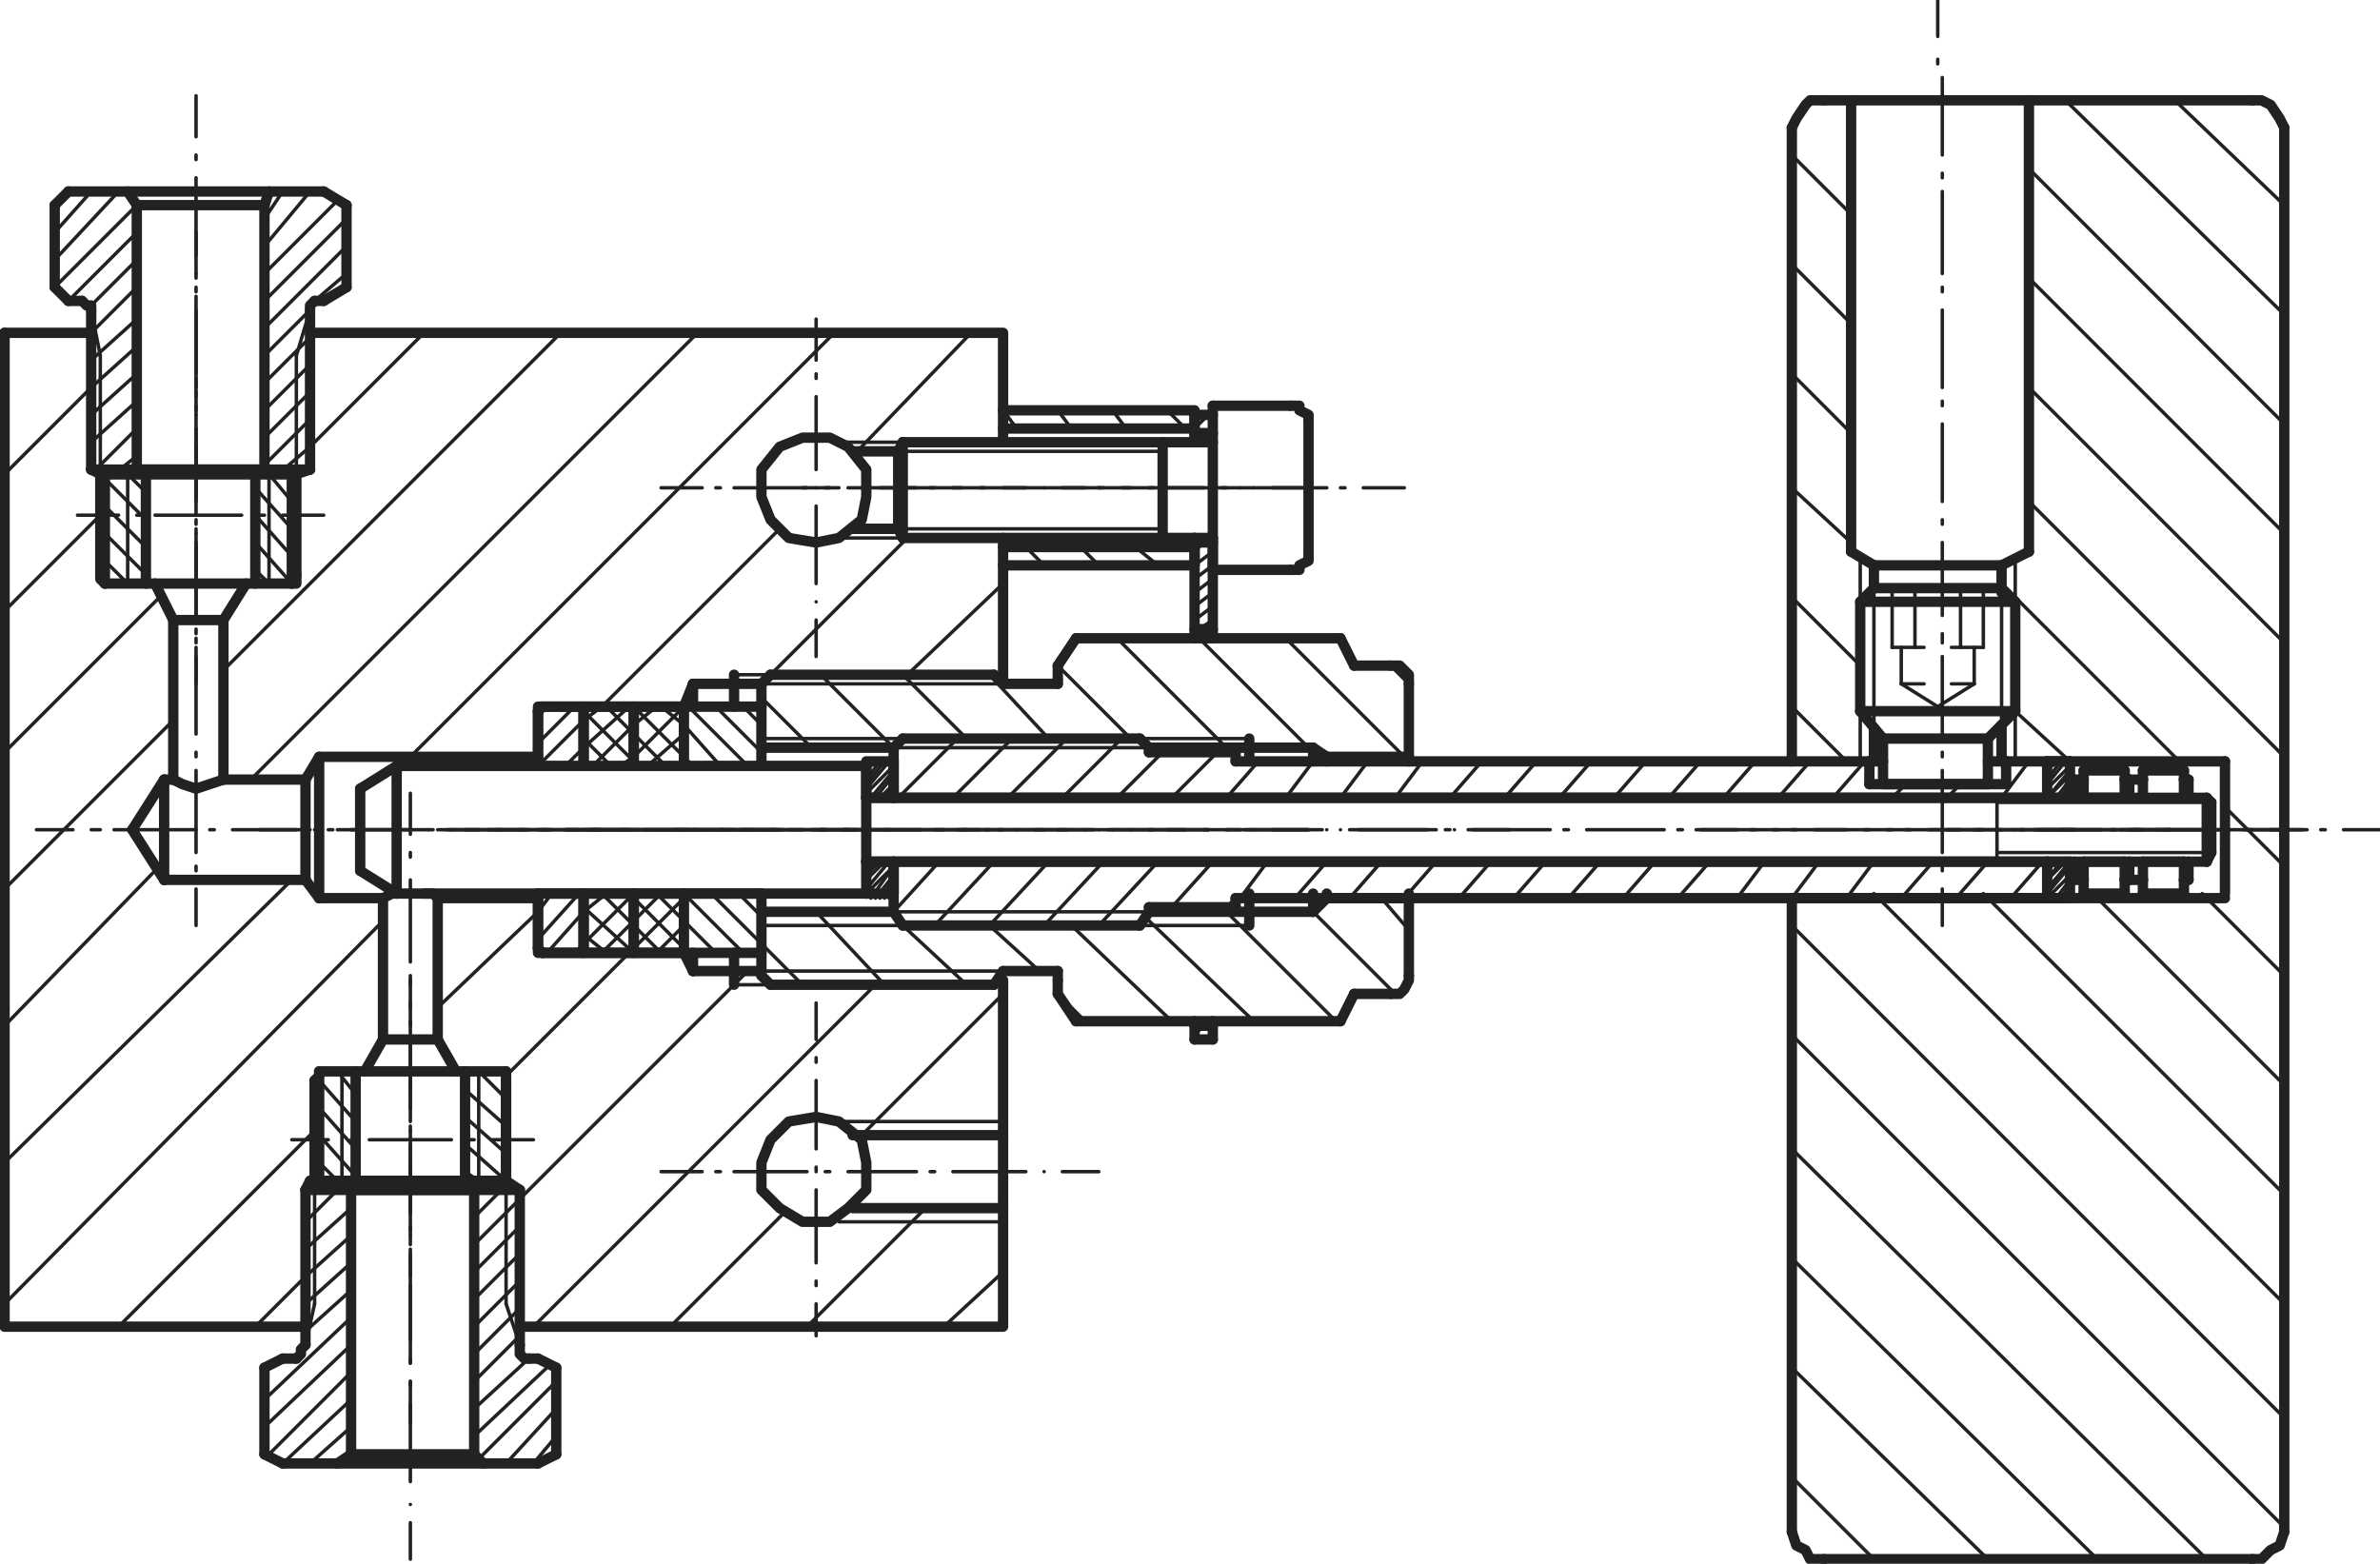 <?xml version="1.0" encoding="utf-8"?>
<!-- Generator: Adobe Illustrator 28.0.0, SVG Export Plug-In . SVG Version: 6.00 Build 0)  -->
<svg version="1.1" id="Слой_1" xmlns="http://www.w3.org/2000/svg" xmlns:xlink="http://www.w3.org/1999/xlink" x="0px" y="0px"
	 viewBox="0 0 52.2 34.3" style="enable-background:new 0 0 52.2 34.3;" xml:space="preserve">
<style type="text/css">
	.st0{fill:none;stroke:#222221;stroke-width:0.227;stroke-linecap:round;stroke-linejoin:round;stroke-miterlimit:10;}
	.st1{fill:none;stroke:#222221;stroke-width:7.600000e-02;stroke-linecap:round;stroke-linejoin:round;stroke-miterlimit:10;}
</style>
<g>
	<polyline class="st0" points="26.2,12.4 22,12.4 22,11.8 	"/>
	<polyline class="st0" points="22,9.7 22,9 26.2,9 26.2,9.7 	"/>
	<line class="st0" x1="26.2" y1="11.8" x2="26.2" y2="12.4"/>
	<line class="st0" x1="26.2" y1="12" x2="22" y2="12"/>
	<line class="st0" x1="22" y1="9.4" x2="26.2" y2="9.4"/>
	<line class="st1" x1="26" y1="9.4" x2="25.6" y2="9"/>
	<line class="st1" x1="24.7" y1="9.4" x2="24.4" y2="9"/>
	<line class="st1" x1="26.2" y1="12.1" x2="26.1" y2="12"/>
	<line class="st1" x1="23.5" y1="9.4" x2="23.2" y2="9"/>
	<line class="st1" x1="25.4" y1="12.4" x2="24.9" y2="12"/>
	<line class="st1" x1="22.3" y1="9.4" x2="22" y2="9"/>
	<line class="st1" x1="24.1" y1="12.4" x2="23.7" y2="12"/>
	<line class="st1" x1="22.9" y1="12.4" x2="22.5" y2="12"/>
	<line class="st0" x1="26.6" y1="8.9" x2="26.6" y2="12.5"/>
	<line class="st0" x1="28.3" y1="8.9" x2="26.6" y2="8.9"/>
	<polyline class="st0" points="28.7,9.2 28.7,9.2 28.7,9.1 28.5,9 28.5,8.9 28.3,8.9 	"/>
	<line class="st0" x1="28.7" y1="12.2" x2="28.7" y2="9.2"/>
	<line class="st0" x1="28.3" y1="12.5" x2="26.6" y2="12.5"/>
	<polyline class="st0" points="28.3,12.5 28.3,12.5 28.5,12.5 28.5,12.4 28.7,12.3 28.7,12.2 	"/>
	<line class="st0" x1="19.8" y1="11.8" x2="19.7" y2="11.6"/>
	<line class="st0" x1="19.7" y1="9.9" x2="19.7" y2="11.6"/>
	<line class="st0" x1="19.8" y1="9.7" x2="19.7" y2="9.9"/>
	<line class="st0" x1="26.6" y1="9.7" x2="19.8" y2="9.7"/>
	<line class="st0" x1="25.5" y1="9.7" x2="25.5" y2="11.8"/>
	<line class="st0" x1="19.8" y1="9.7" x2="19.8" y2="11.8"/>
	<line class="st1" x1="19.7" y1="9.9" x2="25.5" y2="9.9"/>
	<line class="st0" x1="26.6" y1="11.8" x2="19.8" y2="11.8"/>
	<polyline class="st0" points="16.7,20.9 15,20.9 15,19.6 	"/>
	<polyline class="st0" points="15,16.8 15,15.5 16.7,15.5 	"/>
	<line class="st1" x1="18.8" y1="18.2" x2="17.8" y2="18.2"/>
	<line class="st1" x1="17.3" y1="18.2" x2="17.3" y2="18.2"/>
	<polyline class="st1" points="16.8,18.2 15.8,18.2 14.8,18.2 	"/>
	<line class="st1" x1="14.4" y1="18.2" x2="14.2" y2="18.2"/>
	<line class="st1" x1="13.8" y1="18.2" x2="12.8" y2="18.2"/>
	<line class="st0" x1="16.7" y1="19.6" x2="15" y2="19.6"/>
	<line class="st1" x1="15" y1="20.8" x2="15.1" y2="20.9"/>
	<line class="st1" x1="15" y1="20.2" x2="15.7" y2="20.9"/>
	<line class="st1" x1="15" y1="19.6" x2="16.3" y2="20.9"/>
	<line class="st1" x1="15.6" y1="19.6" x2="16.7" y2="20.7"/>
	<line class="st1" x1="16.2" y1="19.6" x2="16.7" y2="20.1"/>
	<line class="st1" x1="15" y1="16.6" x2="15.2" y2="16.8"/>
	<line class="st1" x1="15" y1="15.9" x2="15.8" y2="16.8"/>
	<line class="st1" x1="15.1" y1="15.5" x2="16.4" y2="16.8"/>
	<line class="st1" x1="15.7" y1="15.5" x2="16.7" y2="16.5"/>
	<line class="st1" x1="16.3" y1="15.5" x2="16.7" y2="15.9"/>
	<line class="st0" x1="13.9" y1="15.5" x2="13.9" y2="16.8"/>
	<polyline class="st0" points="13.9,19.6 13.9,20.9 12.8,20.9 12.8,19.6 	"/>
	<polyline class="st0" points="12.8,16.8 12.8,15.5 13.9,15.5 	"/>
	<line class="st1" x1="16.1" y1="18.2" x2="15.2" y2="18.2"/>
	<line class="st1" x1="14.8" y1="18.2" x2="14.6" y2="18.2"/>
	<polyline class="st1" points="14.2,18.2 13.3,18.2 12.5,18.2 	"/>
	<line class="st1" x1="12.1" y1="18.2" x2="12" y2="18.2"/>
	<line class="st1" x1="11.6" y1="18.2" x2="10.7" y2="18.2"/>
	<line class="st0" x1="13.9" y1="19.6" x2="12.8" y2="19.6"/>
	<line class="st1" x1="13.8" y1="20.9" x2="13.9" y2="20.8"/>
	<line class="st1" x1="13.2" y1="20.9" x2="13.9" y2="20.2"/>
	<line class="st1" x1="12.8" y1="20.7" x2="13.9" y2="19.6"/>
	<line class="st1" x1="12.8" y1="20" x2="13.3" y2="19.6"/>
	<line class="st1" x1="13.6" y1="16.8" x2="13.9" y2="16.6"/>
	<line class="st1" x1="13" y1="16.8" x2="13.9" y2="15.9"/>
	<line class="st1" x1="12.8" y1="16.4" x2="13.8" y2="15.5"/>
	<line class="st1" x1="12.8" y1="15.8" x2="13.2" y2="15.5"/>
	<line class="st1" x1="12.8" y1="20.5" x2="13.3" y2="20.9"/>
	<line class="st1" x1="12.8" y1="19.9" x2="13.9" y2="20.9"/>
	<line class="st1" x1="13.2" y1="19.6" x2="13.9" y2="20.3"/>
	<line class="st1" x1="13.8" y1="19.6" x2="13.9" y2="19.7"/>
	<line class="st1" x1="12.8" y1="16.2" x2="13.4" y2="16.8"/>
	<line class="st1" x1="12.8" y1="15.6" x2="13.9" y2="16.7"/>
	<line class="st1" x1="13.3" y1="15.5" x2="13.9" y2="16.1"/>
	<polyline class="st0" points="15,20.9 13.9,20.9 13.9,19.6 	"/>
	<polyline class="st0" points="13.9,16.8 13.9,15.5 15,15.5 	"/>
	<line class="st1" x1="17.1" y1="18.2" x2="16.2" y2="18.2"/>
	<line class="st1" x1="15.8" y1="18.2" x2="15.8" y2="18.2"/>
	<polyline class="st1" points="15.3,18.2 14.4,18.2 13.6,18.2 	"/>
	<line class="st1" x1="13.1" y1="18.2" x2="13" y2="18.2"/>
	<line class="st1" x1="12.7" y1="18.2" x2="11.8" y2="18.2"/>
	<line class="st0" x1="15" y1="19.6" x2="13.9" y2="19.6"/>
	<line class="st1" x1="14.4" y1="20.9" x2="15" y2="20.3"/>
	<line class="st1" x1="13.9" y1="20.8" x2="15" y2="19.7"/>
	<line class="st1" x1="13.9" y1="20.2" x2="14.5" y2="19.6"/>
	<line class="st1" x1="13.9" y1="19.6" x2="13.9" y2="19.6"/>
	<line class="st1" x1="14.8" y1="16.8" x2="15" y2="16.7"/>
	<line class="st1" x1="14.2" y1="16.8" x2="15" y2="16.1"/>
	<line class="st1" x1="13.9" y1="16.6" x2="15" y2="15.5"/>
	<line class="st1" x1="13.9" y1="15.9" x2="14.4" y2="15.5"/>
	<line class="st1" x1="13.9" y1="20.3" x2="14.5" y2="20.9"/>
	<line class="st1" x1="13.9" y1="19.7" x2="15" y2="20.8"/>
	<line class="st1" x1="14.4" y1="19.6" x2="15" y2="20.2"/>
	<line class="st1" x1="13.9" y1="16.7" x2="14" y2="16.8"/>
	<line class="st1" x1="13.9" y1="16.1" x2="14.6" y2="16.8"/>
	<line class="st1" x1="13.9" y1="15.5" x2="15" y2="16.6"/>
	<line class="st1" x1="14.5" y1="15.5" x2="15" y2="15.9"/>
	<line class="st0" x1="29.4" y1="22.4" x2="23.6" y2="22.4"/>
	<line class="st0" x1="23.2" y1="21.8" x2="23.2" y2="21.5"/>
	<line class="st0" x1="23.6" y1="14" x2="29.4" y2="14"/>
	<line class="st0" x1="30.9" y1="15" x2="30.9" y2="16.7"/>
	<line class="st0" x1="30.9" y1="19.6" x2="30.9" y2="21.4"/>
	<line class="st1" x1="14.5" y1="18.2" x2="15.5" y2="18.2"/>
	<line class="st1" x1="15.8" y1="18.2" x2="15.9" y2="18.2"/>
	<polyline class="st1" points="16.3,18.2 17.2,18.2 18.1,18.2 	"/>
	<line class="st1" x1="18.5" y1="18.2" x2="18.6" y2="18.2"/>
	<polyline class="st1" points="18.9,18.2 19.8,18.2 20.7,18.2 	"/>
	<line class="st1" x1="21.1" y1="18.2" x2="21.2" y2="18.2"/>
	<polyline class="st1" points="21.6,18.2 22.5,18.2 23.4,18.2 	"/>
	<line class="st1" x1="23.8" y1="18.2" x2="23.8" y2="18.2"/>
	<polyline class="st1" points="24.3,18.2 25.1,18.2 26,18.2 	"/>
	<line class="st1" x1="26.4" y1="18.2" x2="26.5" y2="18.2"/>
	<polyline class="st1" points="26.9,18.2 27.8,18.2 28.7,18.2 	"/>
	<line class="st1" x1="29.1" y1="18.2" x2="29.1" y2="18.2"/>
	<polyline class="st1" points="29.6,18.2 30.4,18.2 31.3,18.2 	"/>
	<line class="st1" x1="31.7" y1="18.2" x2="31.8" y2="18.2"/>
	<line class="st1" x1="32.2" y1="18.2" x2="33.1" y2="18.2"/>
	<line class="st0" x1="29.7" y1="21.8" x2="30.5" y2="21.8"/>
	<line class="st0" x1="29.7" y1="14.6" x2="30.5" y2="14.6"/>
	<line class="st0" x1="29.7" y1="14.6" x2="29.4" y2="14"/>
	<line class="st0" x1="23.2" y1="14.6" x2="23.6" y2="14"/>
	<line class="st0" x1="29.7" y1="21.8" x2="29.4" y2="22.4"/>
	<line class="st0" x1="23.2" y1="21.8" x2="23.6" y2="22.4"/>
	<polyline class="st0" points="30.9,15 30.9,15 30.9,14.8 30.8,14.7 30.7,14.6 30.5,14.6 	"/>
	<polyline class="st0" points="30.5,21.8 30.5,21.8 30.7,21.8 30.8,21.7 30.9,21.5 30.9,21.4 	"/>
	<line class="st0" x1="16.7" y1="21.4" x2="16.7" y2="19.6"/>
	<line class="st0" x1="16.7" y1="16.8" x2="16.7" y2="15"/>
	<line class="st0" x1="21.8" y1="21.6" x2="16.9" y2="21.6"/>
	<line class="st0" x1="21.8" y1="14.8" x2="16.9" y2="14.8"/>
	<line class="st1" x1="16.7" y1="21.3" x2="22" y2="21.3"/>
	<line class="st1" x1="16.7" y1="15" x2="22" y2="15"/>
	<line class="st0" x1="21.8" y1="14.8" x2="22" y2="15"/>
	<line class="st0" x1="21.8" y1="21.6" x2="22" y2="21.3"/>
	<line class="st0" x1="22" y1="15" x2="23.2" y2="15"/>
	<line class="st0" x1="22" y1="21.3" x2="23.2" y2="21.3"/>
	<line class="st0" x1="16.9" y1="14.8" x2="16.7" y2="15"/>
	<line class="st0" x1="16.9" y1="21.6" x2="16.7" y2="21.4"/>
	<line class="st0" x1="23.2" y1="14.9" x2="23.2" y2="14.6"/>
	<line class="st0" x1="28.8" y1="16.4" x2="25.2" y2="16.4"/>
	<line class="st0" x1="19.6" y1="16.4" x2="16.7" y2="16.4"/>
	<line class="st1" x1="27.4" y1="16.2" x2="25" y2="16.2"/>
	<line class="st1" x1="19.8" y1="16.2" x2="16.7" y2="16.2"/>
	<line class="st0" x1="28.8" y1="20" x2="25.2" y2="20"/>
	<line class="st0" x1="19.6" y1="20" x2="16.7" y2="20"/>
	<line class="st1" x1="27.4" y1="20.3" x2="16.7" y2="20.3"/>
	<line class="st0" x1="27.4" y1="16.2" x2="27.4" y2="16.7"/>
	<line class="st0" x1="27.4" y1="19.6" x2="27.4" y2="20.3"/>
	<line class="st0" x1="28.8" y1="16.4" x2="28.8" y2="16.7"/>
	<line class="st0" x1="28.8" y1="19.6" x2="28.8" y2="20"/>
	<line class="st0" x1="29.1" y1="16.6" x2="29.1" y2="16.7"/>
	<line class="st0" x1="29.1" y1="19.6" x2="29.1" y2="19.7"/>
	<line class="st0" x1="29.1" y1="16.6" x2="30.9" y2="16.6"/>
	<line class="st0" x1="29.1" y1="19.7" x2="30.9" y2="19.7"/>
	<line class="st0" x1="28.8" y1="16.4" x2="29.1" y2="16.6"/>
	<line class="st0" x1="28.8" y1="20" x2="29.1" y2="19.7"/>
	<line class="st1" x1="16.7" y1="20.7" x2="17.6" y2="21.6"/>
	<line class="st1" x1="17.9" y1="20" x2="19.4" y2="21.6"/>
	<line class="st1" x1="19.8" y1="20.3" x2="21.2" y2="21.6"/>
	<line class="st1" x1="16.7" y1="15.3" x2="17.8" y2="16.4"/>
	<line class="st1" x1="21.7" y1="20.3" x2="22.8" y2="21.3"/>
	<line class="st1" x1="23.2" y1="21.8" x2="23.8" y2="22.4"/>
	<line class="st1" x1="18" y1="14.8" x2="19.6" y2="16.4"/>
	<line class="st1" x1="23.5" y1="20.3" x2="25.7" y2="22.4"/>
	<line class="st1" x1="19.8" y1="14.8" x2="21.2" y2="16.2"/>
	<line class="st1" x1="25.1" y1="20.1" x2="27.5" y2="22.4"/>
	<line class="st1" x1="21.7" y1="14.8" x2="23" y2="16.2"/>
	<line class="st1" x1="26.9" y1="20" x2="29.3" y2="22.4"/>
	<line class="st1" x1="23.2" y1="14.6" x2="24.8" y2="16.2"/>
	<line class="st1" x1="28.8" y1="20" x2="30.6" y2="21.8"/>
	<line class="st1" x1="24.5" y1="14" x2="26.9" y2="16.4"/>
	<line class="st1" x1="30.3" y1="19.7" x2="30.9" y2="20.4"/>
	<line class="st1" x1="26.3" y1="14" x2="28.7" y2="16.4"/>
	<line class="st1" x1="28.2" y1="14" x2="30.8" y2="16.6"/>
	<line class="st1" x1="30.5" y1="14.6" x2="30.9" y2="15"/>
	<polyline class="st0" points="23.2,15 23.2,15 23.2,15 23.2,15 23.2,14.9 	"/>
	<polyline class="st0" points="23.2,21.5 23.2,21.5 23.2,21.4 23.2,21.3 	"/>
	<line class="st1" x1="19.7" y1="11.6" x2="25.5" y2="11.6"/>
	<line class="st1" x1="30.8" y1="10.7" x2="29.9" y2="10.7"/>
	<line class="st1" x1="29.5" y1="10.7" x2="29.4" y2="10.7"/>
	<polyline class="st1" points="29.1,10.7 28.2,10.7 27.2,10.7 	"/>
	<line class="st1" x1="26.9" y1="10.7" x2="26.8" y2="10.7"/>
	<polyline class="st1" points="26.4,10.7 25.5,10.7 24.6,10.7 	"/>
	<line class="st1" x1="24.2" y1="10.7" x2="24.1" y2="10.7"/>
	<polyline class="st1" points="23.8,10.7 22.9,10.7 22,10.7 	"/>
	<line class="st1" x1="21.6" y1="10.7" x2="21.5" y2="10.7"/>
	<polyline class="st1" points="21.1,10.7 20.2,10.7 19.3,10.7 	"/>
	<line class="st1" x1="18.9" y1="10.7" x2="18.9" y2="10.7"/>
	<line class="st1" x1="18.4" y1="10.7" x2="17.6" y2="10.7"/>
	<line class="st0" x1="26.2" y1="9.1" x2="26.6" y2="9.1"/>
	<line class="st0" x1="26.2" y1="22.8" x2="26.6" y2="22.8"/>
	<line class="st0" x1="26.2" y1="9.1" x2="26.2" y2="9.7"/>
	<line class="st0" x1="26.2" y1="11.8" x2="26.2" y2="14"/>
	<line class="st0" x1="26.2" y1="22.4" x2="26.2" y2="22.8"/>
	<line class="st0" x1="26.2" y1="9.5" x2="26.6" y2="9.5"/>
	<line class="st0" x1="26.2" y1="11.9" x2="26.6" y2="11.9"/>
	<line class="st1" x1="28.7" y1="10.7" x2="27.9" y2="10.7"/>
	<line class="st1" x1="27.5" y1="10.7" x2="27.5" y2="10.7"/>
	<polyline class="st1" points="27.2,10.7 26.3,10.7 25.6,10.7 	"/>
	<line class="st1" x1="25.3" y1="10.7" x2="25.2" y2="10.7"/>
	<line class="st1" x1="24.8" y1="10.7" x2="24.1" y2="10.7"/>
	<line class="st0" x1="26.2" y1="13.8" x2="26.6" y2="13.8"/>
	<line class="st0" x1="26.2" y1="22.5" x2="26.6" y2="22.5"/>
	<line class="st1" x1="28.7" y1="18.2" x2="27.9" y2="18.2"/>
	<line class="st1" x1="27.5" y1="18.2" x2="27.5" y2="18.2"/>
	<polyline class="st1" points="27.2,18.2 26.3,18.2 25.6,18.2 	"/>
	<line class="st1" x1="25.3" y1="18.2" x2="25.2" y2="18.2"/>
	<line class="st1" x1="24.8" y1="18.2" x2="24.1" y2="18.2"/>
	<line class="st1" x1="26.4" y1="22.8" x2="26.6" y2="22.7"/>
	<line class="st1" x1="26.2" y1="22.7" x2="26.4" y2="22.5"/>
	<line class="st1" x1="26.3" y1="13.8" x2="26.6" y2="13.6"/>
	<line class="st1" x1="26.2" y1="13.6" x2="26.6" y2="13.3"/>
	<line class="st1" x1="26.2" y1="13.3" x2="26.6" y2="13"/>
	<line class="st1" x1="26.2" y1="13" x2="26.6" y2="12.7"/>
	<line class="st1" x1="26.2" y1="12.7" x2="26.6" y2="12.4"/>
	<line class="st1" x1="26.2" y1="12.4" x2="26.6" y2="12.1"/>
	<line class="st1" x1="26.2" y1="12.1" x2="26.4" y2="11.9"/>
	<line class="st1" x1="26.4" y1="9.5" x2="26.6" y2="9.4"/>
	<line class="st1" x1="26.2" y1="9.4" x2="26.5" y2="9.1"/>
	<line class="st0" x1="26.6" y1="11.8" x2="26.6" y2="14"/>
	<line class="st0" x1="26.6" y1="22.4" x2="26.6" y2="22.8"/>
	<line class="st0" x1="45.4" y1="16.7" x2="45.4" y2="17.5"/>
	<polyline class="st0" points="45.4,18.9 45.4,19.7 44.8,19.7 	"/>
	<line class="st0" x1="44.9" y1="16.7" x2="45.4" y2="16.7"/>
	<line class="st1" x1="47.6" y1="18.2" x2="46.7" y2="18.2"/>
	<line class="st1" x1="46.4" y1="18.2" x2="46.3" y2="18.2"/>
	<polyline class="st1" points="45.9,18.2 45.1,18.2 44.2,18.2 	"/>
	<line class="st1" x1="43.9" y1="18.2" x2="43.8" y2="18.2"/>
	<line class="st1" x1="43.4" y1="18.2" x2="42.7" y2="18.2"/>
	<line class="st0" x1="45.4" y1="18.9" x2="44.9" y2="18.9"/>
	<line class="st0" x1="45.4" y1="17.5" x2="44.9" y2="17.5"/>
	<line class="st1" x1="45.3" y1="19.7" x2="45.4" y2="19.5"/>
	<line class="st1" x1="45.2" y1="19.7" x2="45.4" y2="19.4"/>
	<line class="st1" x1="45.1" y1="19.7" x2="45.4" y2="19.3"/>
	<line class="st1" x1="44.9" y1="19.7" x2="45.4" y2="19.2"/>
	<line class="st1" x1="44.9" y1="19.6" x2="45.4" y2="19"/>
	<line class="st1" x1="44.9" y1="19.5" x2="45.4" y2="18.9"/>
	<line class="st1" x1="44.9" y1="19.3" x2="45.3" y2="18.9"/>
	<line class="st1" x1="44.9" y1="19.3" x2="45.2" y2="18.9"/>
	<line class="st1" x1="44.9" y1="19.1" x2="45.1" y2="18.9"/>
	<line class="st1" x1="44.9" y1="19" x2="44.9" y2="18.9"/>
	<line class="st1" x1="45.3" y1="17.5" x2="45.4" y2="17.4"/>
	<line class="st1" x1="45.2" y1="17.5" x2="45.4" y2="17.2"/>
	<line class="st1" x1="45.1" y1="17.5" x2="45.4" y2="17.1"/>
	<line class="st1" x1="44.9" y1="17.5" x2="45.4" y2="17"/>
	<line class="st1" x1="44.9" y1="17.5" x2="45.4" y2="16.9"/>
	<line class="st1" x1="44.9" y1="17.3" x2="45.4" y2="16.8"/>
	<line class="st1" x1="44.9" y1="17.2" x2="45.3" y2="16.7"/>
	<line class="st1" x1="44.9" y1="17.1" x2="45.2" y2="16.7"/>
	<line class="st1" x1="44.9" y1="16.9" x2="45.1" y2="16.7"/>
	<line class="st1" x1="44.9" y1="16.9" x2="44.9" y2="16.7"/>
	<line class="st0" x1="46.7" y1="17.1" x2="46.7" y2="17.5"/>
	<line class="st0" x1="46.7" y1="18.9" x2="46.7" y2="19.3"/>
	<line class="st0" x1="48" y1="17.1" x2="48" y2="17.5"/>
	<line class="st0" x1="48" y1="18.9" x2="48" y2="19.3"/>
	<line class="st0" x1="47.9" y1="16.9" x2="47.9" y2="17.1"/>
	<line class="st0" x1="47" y1="16.9" x2="47" y2="17.1"/>
	<line class="st1" x1="50.2" y1="18.2" x2="49.2" y2="18.2"/>
	<line class="st1" x1="48.9" y1="18.2" x2="48.8" y2="18.2"/>
	<polyline class="st1" points="48.3,18.2 47.4,18.2 46.5,18.2 	"/>
	<line class="st1" x1="46.1" y1="18.2" x2="46" y2="18.2"/>
	<line class="st1" x1="45.5" y1="18.2" x2="44.6" y2="18.2"/>
	<line class="st0" x1="47.9" y1="19.6" x2="47" y2="19.6"/>
	<line class="st0" x1="47.9" y1="16.9" x2="47" y2="16.9"/>
	<line class="st0" x1="47.9" y1="17.1" x2="47.9" y2="17.5"/>
	<line class="st0" x1="47.9" y1="18.9" x2="47.9" y2="19.3"/>
	<line class="st0" x1="48" y1="19.3" x2="47.9" y2="19.3"/>
	<line class="st0" x1="48" y1="17.1" x2="47.9" y2="17.1"/>
	<line class="st0" x1="47" y1="19.3" x2="47" y2="19.6"/>
	<line class="st0" x1="47" y1="19.3" x2="46.7" y2="19.3"/>
	<line class="st0" x1="47" y1="17.1" x2="46.7" y2="17.1"/>
	<line class="st0" x1="47.9" y1="19.3" x2="47.9" y2="19.6"/>
	<line class="st0" x1="47" y1="17.1" x2="47" y2="17.5"/>
	<line class="st0" x1="47" y1="18.9" x2="47" y2="19.3"/>
	<line class="st0" x1="47.9" y1="18.9" x2="47" y2="18.9"/>
	<line class="st0" x1="45.5" y1="17.1" x2="45.5" y2="17.5"/>
	<line class="st0" x1="45.5" y1="18.9" x2="45.5" y2="19.3"/>
	<line class="st0" x1="46.7" y1="17.1" x2="46.7" y2="17.5"/>
	<line class="st0" x1="46.7" y1="18.9" x2="46.7" y2="19.3"/>
	<line class="st0" x1="46.6" y1="16.9" x2="46.6" y2="17.1"/>
	<line class="st0" x1="45.7" y1="16.9" x2="45.7" y2="17.1"/>
	<line class="st1" x1="48.9" y1="18.2" x2="48" y2="18.2"/>
	<line class="st1" x1="47.6" y1="18.2" x2="47.5" y2="18.2"/>
	<polyline class="st1" points="47,18.2 46.1,18.2 45.2,18.2 	"/>
	<line class="st1" x1="44.8" y1="18.2" x2="44.7" y2="18.2"/>
	<line class="st1" x1="44.2" y1="18.2" x2="43.3" y2="18.2"/>
	<line class="st0" x1="46.6" y1="19.6" x2="45.7" y2="19.6"/>
	<line class="st0" x1="46.6" y1="16.9" x2="45.7" y2="16.9"/>
	<line class="st0" x1="46.6" y1="17.1" x2="46.6" y2="17.5"/>
	<line class="st0" x1="46.6" y1="18.9" x2="46.6" y2="19.3"/>
	<line class="st0" x1="46.7" y1="19.3" x2="46.6" y2="19.3"/>
	<line class="st0" x1="46.7" y1="17.1" x2="46.6" y2="17.1"/>
	<line class="st0" x1="45.7" y1="19.3" x2="45.7" y2="19.6"/>
	<line class="st0" x1="45.7" y1="19.3" x2="45.5" y2="19.3"/>
	<line class="st0" x1="45.7" y1="17.1" x2="45.5" y2="17.1"/>
	<line class="st0" x1="46.6" y1="19.3" x2="46.6" y2="19.6"/>
	<line class="st0" x1="45.7" y1="17.1" x2="45.7" y2="17.5"/>
	<line class="st0" x1="45.7" y1="18.9" x2="45.7" y2="19.3"/>
	<line class="st0" x1="46.6" y1="18.9" x2="45.7" y2="18.9"/>
	<line class="st0" x1="46.6" y1="17.5" x2="45.7" y2="17.5"/>
	<line class="st0" x1="19.6" y1="16.4" x2="19.6" y2="17.5"/>
	<line class="st0" x1="19.6" y1="18.9" x2="19.6" y2="20"/>
	<line class="st0" x1="25" y1="20.3" x2="19.8" y2="20.3"/>
	<line class="st0" x1="25" y1="16.2" x2="19.8" y2="16.2"/>
	<line class="st0" x1="44.9" y1="19.7" x2="27.1" y2="19.7"/>
	<line class="st0" x1="44.9" y1="16.7" x2="44" y2="16.7"/>
	<line class="st0" x1="27.1" y1="19.9" x2="27.1" y2="19.7"/>
	<line class="st0" x1="25.2" y1="20" x2="25.2" y2="19.9"/>
	<line class="st0" x1="44.9" y1="16.7" x2="44.9" y2="17.5"/>
	<line class="st0" x1="44.9" y1="18.9" x2="44.9" y2="19.7"/>
	<line class="st0" x1="27.1" y1="19.9" x2="25.2" y2="19.9"/>
	<line class="st1" x1="19.6" y1="16.4" x2="25.2" y2="16.4"/>
	<line class="st0" x1="25.2" y1="16.5" x2="25.2" y2="16.4"/>
	<line class="st1" x1="19.6" y1="20" x2="25.2" y2="20"/>
	<line class="st0" x1="27.1" y1="16.5" x2="25.2" y2="16.5"/>
	<line class="st0" x1="19.6" y1="16.4" x2="19.8" y2="16.2"/>
	<line class="st0" x1="25.2" y1="20" x2="25" y2="20.3"/>
	<line class="st0" x1="19.6" y1="20" x2="19.8" y2="20.3"/>
	<line class="st0" x1="25.2" y1="16.4" x2="25" y2="16.2"/>
	<line class="st0" x1="44.9" y1="17.5" x2="19.6" y2="17.5"/>
	<line class="st0" x1="44.9" y1="18.9" x2="19.6" y2="18.9"/>
	<line class="st0" x1="27.1" y1="16.7" x2="27.1" y2="16.5"/>
	<line class="st0" x1="44" y1="17.2" x2="41" y2="17.2"/>
	<line class="st0" x1="44" y1="16.7" x2="44" y2="17.2"/>
	<line class="st0" x1="41" y1="16.7" x2="41" y2="17.2"/>
	<line class="st0" x1="41" y1="16.7" x2="27.1" y2="16.7"/>
	<line class="st1" x1="44.1" y1="19.7" x2="44.8" y2="18.9"/>
	<line class="st1" x1="42.9" y1="19.7" x2="43.6" y2="18.9"/>
	<line class="st1" x1="41.7" y1="19.7" x2="42.4" y2="18.9"/>
	<line class="st1" x1="43.9" y1="17.5" x2="44.5" y2="16.7"/>
	<line class="st1" x1="40.5" y1="19.7" x2="41.1" y2="18.9"/>
	<line class="st1" x1="42.7" y1="17.5" x2="43" y2="17.2"/>
	<line class="st1" x1="39.3" y1="19.7" x2="39.9" y2="18.9"/>
	<line class="st1" x1="41.5" y1="17.5" x2="41.8" y2="17.2"/>
	<line class="st1" x1="38.1" y1="19.7" x2="38.7" y2="18.9"/>
	<line class="st1" x1="40.2" y1="17.5" x2="40.9" y2="16.7"/>
	<line class="st1" x1="36.8" y1="19.7" x2="37.5" y2="18.9"/>
	<line class="st1" x1="39" y1="17.5" x2="39.7" y2="16.7"/>
	<line class="st1" x1="35.6" y1="19.7" x2="36.3" y2="18.9"/>
	<line class="st1" x1="37.8" y1="17.5" x2="38.5" y2="16.7"/>
	<line class="st1" x1="34.4" y1="19.7" x2="35.1" y2="18.9"/>
	<line class="st1" x1="36.6" y1="17.5" x2="37.3" y2="16.7"/>
	<line class="st1" x1="33.2" y1="19.7" x2="33.9" y2="18.9"/>
	<line class="st1" x1="35.4" y1="17.5" x2="36.1" y2="16.7"/>
	<line class="st1" x1="32" y1="19.7" x2="32.7" y2="18.9"/>
	<line class="st1" x1="34.2" y1="17.5" x2="34.9" y2="16.7"/>
	<line class="st1" x1="30.8" y1="19.7" x2="31.5" y2="18.9"/>
	<line class="st1" x1="33" y1="17.5" x2="33.7" y2="16.7"/>
	<line class="st1" x1="29.6" y1="19.7" x2="30.3" y2="18.9"/>
	<line class="st1" x1="31.8" y1="17.5" x2="32.5" y2="16.7"/>
	<line class="st1" x1="28.4" y1="19.7" x2="29.1" y2="18.9"/>
	<line class="st1" x1="30.6" y1="17.5" x2="31.2" y2="16.7"/>
	<line class="st1" x1="26.9" y1="19.9" x2="27.1" y2="19.7"/>
	<line class="st1" x1="27.2" y1="19.7" x2="27.8" y2="18.9"/>
	<line class="st1" x1="29.4" y1="17.5" x2="30" y2="16.7"/>
	<line class="st1" x1="25.7" y1="19.9" x2="26.6" y2="18.9"/>
	<line class="st1" x1="28.2" y1="17.5" x2="28.8" y2="16.7"/>
	<line class="st1" x1="24.1" y1="20.3" x2="25.4" y2="18.9"/>
	<line class="st1" x1="26.9" y1="17.5" x2="27.6" y2="16.7"/>
	<line class="st1" x1="22.9" y1="20.3" x2="24.2" y2="18.9"/>
	<line class="st1" x1="25.7" y1="17.5" x2="26.7" y2="16.5"/>
	<line class="st1" x1="21.7" y1="20.3" x2="23" y2="18.9"/>
	<line class="st1" x1="24.5" y1="17.5" x2="25.5" y2="16.5"/>
	<line class="st1" x1="20.5" y1="20.3" x2="21.8" y2="18.9"/>
	<line class="st1" x1="23.3" y1="17.5" x2="24.6" y2="16.2"/>
	<line class="st1" x1="19.6" y1="20" x2="20.6" y2="18.9"/>
	<line class="st1" x1="22.1" y1="17.5" x2="23.4" y2="16.2"/>
	<line class="st1" x1="20.9" y1="17.5" x2="22.2" y2="16.2"/>
	<line class="st1" x1="19.7" y1="17.5" x2="21" y2="16.2"/>
	<polyline class="st0" points="44.2,13.2 44.2,15.6 43.6,16.2 41.3,16.2 	"/>
	<line class="st0" x1="40.8" y1="15.6" x2="41.3" y2="16.2"/>
	<line class="st0" x1="40.8" y1="13.2" x2="40.8" y2="15.6"/>
	<polyline class="st0" points="44.2,13.2 40.8,13.2 41.1,12.9 	"/>
	<line class="st0" x1="43.9" y1="12.9" x2="41.1" y2="12.9"/>
	<line class="st0" x1="44.2" y1="13.2" x2="43.9" y2="12.9"/>
	<line class="st1" x1="43.9" y1="12.9" x2="43.9" y2="16"/>
	<line class="st1" x1="41.1" y1="12.9" x2="41.1" y2="16"/>
	<line class="st1" x1="43" y1="12.9" x2="43" y2="14.2"/>
	<line class="st0" x1="43.6" y1="16.2" x2="43.6" y2="17.2"/>
	<line class="st0" x1="44.2" y1="15.6" x2="40.8" y2="15.6"/>
	<polyline class="st0" points="43.6,17.2 41.3,17.2 41.3,16.2 	"/>
	<line class="st1" x1="43.3" y1="15" x2="42.8" y2="15"/>
	<line class="st1" x1="42.2" y1="15" x2="41.7" y2="15"/>
	<line class="st1" x1="43.3" y1="15" x2="42.5" y2="15.5"/>
	<line class="st1" x1="41.7" y1="15" x2="42.5" y2="15.5"/>
	<line class="st1" x1="43.3" y1="14.2" x2="43.3" y2="15"/>
	<line class="st1" x1="41.7" y1="14.2" x2="41.7" y2="15"/>
	<line class="st1" x1="43.5" y1="14.2" x2="42.8" y2="14.2"/>
	<line class="st1" x1="42.2" y1="14.2" x2="41.5" y2="14.2"/>
	<line class="st1" x1="42" y1="12.9" x2="42" y2="14.2"/>
	<line class="st1" x1="41.5" y1="12.9" x2="41.5" y2="14.2"/>
	<line class="st1" x1="43.5" y1="12.9" x2="43.5" y2="14.2"/>
	<line class="st0" x1="7.9" y1="17.3" x2="7.9" y2="19.1"/>
	<line class="st0" x1="19" y1="16.8" x2="19" y2="19.6"/>
	<line class="st0" x1="8.7" y1="19.6" x2="19" y2="19.6"/>
	<line class="st0" x1="19" y1="17.5" x2="48.4" y2="17.5"/>
	<polyline class="st0" points="8.7,16.8 8.7,19.6 7.9,19.1 	"/>
	<line class="st0" x1="8.7" y1="16.8" x2="7.9" y2="17.3"/>
	<line class="st0" x1="8.7" y1="16.8" x2="19" y2="16.8"/>
	<line class="st0" x1="19" y1="18.9" x2="48.4" y2="18.9"/>
	<line class="st0" x1="48.5" y1="17.6" x2="48.5" y2="18.7"/>
	<line class="st1" x1="48.5" y1="17.6" x2="43.8" y2="17.6"/>
	<line class="st1" x1="48.5" y1="18.7" x2="43.8" y2="18.7"/>
	<line class="st1" x1="43.8" y1="17.5" x2="43.8" y2="18.9"/>
	<line class="st0" x1="48.5" y1="18.7" x2="48.4" y2="18.9"/>
	<line class="st0" x1="48.5" y1="17.6" x2="48.4" y2="17.5"/>
	<line class="st1" x1="50.6" y1="18.2" x2="49.8" y2="18.2"/>
	<line class="st1" x1="49.4" y1="18.2" x2="49.3" y2="18.2"/>
	<polyline class="st1" points="48.9,18.2 48.1,18.2 47.3,18.2 	"/>
	<line class="st1" x1="46.9" y1="18.2" x2="46.8" y2="18.2"/>
	<polyline class="st1" points="46.4,18.2 45.6,18.2 44.8,18.2 	"/>
	<line class="st1" x1="44.4" y1="18.2" x2="44.3" y2="18.2"/>
	<polyline class="st1" points="43.9,18.2 43.1,18.2 42.3,18.2 	"/>
	<line class="st1" x1="41.9" y1="18.2" x2="41.8" y2="18.2"/>
	<polyline class="st1" points="41.5,18.2 40.6,18.2 39.8,18.2 	"/>
	<line class="st1" x1="39.4" y1="18.2" x2="39.3" y2="18.2"/>
	<polyline class="st1" points="39,18.2 38.1,18.2 37.3,18.2 	"/>
	<line class="st1" x1="36.9" y1="18.2" x2="36.8" y2="18.2"/>
	<polyline class="st1" points="36.5,18.2 35.6,18.2 34.8,18.2 	"/>
	<line class="st1" x1="34.4" y1="18.2" x2="34.3" y2="18.2"/>
	<polyline class="st1" points="34,18.2 33.1,18.2 32.3,18.2 	"/>
	<line class="st1" x1="31.9" y1="18.2" x2="31.9" y2="18.2"/>
	<polyline class="st1" points="31.5,18.2 30.6,18.2 29.8,18.2 	"/>
	<line class="st1" x1="29.4" y1="18.2" x2="29.4" y2="18.2"/>
	<polyline class="st1" points="29,18.2 28.2,18.2 27.3,18.2 	"/>
	<line class="st1" x1="26.9" y1="18.2" x2="26.9" y2="18.2"/>
	<polyline class="st1" points="26.5,18.2 25.7,18.2 24.8,18.2 	"/>
	<line class="st1" x1="24.4" y1="18.2" x2="24.4" y2="18.2"/>
	<polyline class="st1" points="24,18.2 23.2,18.2 22.3,18.2 	"/>
	<line class="st1" x1="22" y1="18.2" x2="21.9" y2="18.2"/>
	<polyline class="st1" points="21.5,18.2 20.7,18.2 19.8,18.2 	"/>
	<line class="st1" x1="19.5" y1="18.2" x2="19.4" y2="18.2"/>
	<polyline class="st1" points="19,18.2 18.2,18.2 17.3,18.2 	"/>
	<line class="st1" x1="17" y1="18.2" x2="16.9" y2="18.2"/>
	<polyline class="st1" points="16.5,18.2 15.7,18.2 14.8,18.2 	"/>
	<line class="st1" x1="14.5" y1="18.2" x2="14.4" y2="18.2"/>
	<polyline class="st1" points="14,18.2 13.2,18.2 12.4,18.2 	"/>
	<line class="st1" x1="12" y1="18.2" x2="11.9" y2="18.2"/>
	<polyline class="st1" points="11.5,18.2 10.7,18.2 9.9,18.2 	"/>
	<line class="st1" x1="9.5" y1="18.2" x2="9.4" y2="18.2"/>
	<polyline class="st1" points="9,18.2 8.2,18.2 7.4,18.2 	"/>
	<line class="st1" x1="7" y1="18.2" x2="6.9" y2="18.2"/>
	<line class="st1" x1="6.5" y1="18.2" x2="5.7" y2="18.2"/>
	<line class="st0" x1="12.8" y1="15.5" x2="12.8" y2="16.8"/>
	<polyline class="st0" points="12.8,19.6 12.8,20.9 11.9,20.9 	"/>
	<line class="st0" x1="11.8" y1="20.8" x2="11.8" y2="19.6"/>
	<line class="st0" x1="11.8" y1="16.8" x2="11.8" y2="15.6"/>
	<line class="st0" x1="11.9" y1="15.5" x2="12.8" y2="15.5"/>
	<line class="st1" x1="15" y1="18.2" x2="14.1" y2="18.2"/>
	<line class="st1" x1="13.6" y1="18.2" x2="13.6" y2="18.2"/>
	<polyline class="st1" points="13.2,18.2 12.3,18.2 11.4,18.2 	"/>
	<line class="st1" x1="11" y1="18.2" x2="10.9" y2="18.2"/>
	<line class="st1" x1="10.5" y1="18.2" x2="9.6" y2="18.2"/>
	<line class="st0" x1="11.8" y1="15.6" x2="11.9" y2="15.5"/>
	<line class="st0" x1="11.9" y1="20.9" x2="11.8" y2="20.8"/>
	<line class="st0" x1="12.8" y1="19.6" x2="11.8" y2="19.6"/>
	<line class="st1" x1="12.6" y1="20.9" x2="12.8" y2="20.7"/>
	<line class="st1" x1="12" y1="20.9" x2="12.8" y2="20"/>
	<line class="st1" x1="11.8" y1="20.6" x2="12.7" y2="19.6"/>
	<line class="st1" x1="11.8" y1="20" x2="12.1" y2="19.6"/>
	<line class="st1" x1="12.4" y1="16.8" x2="12.8" y2="16.4"/>
	<line class="st1" x1="11.8" y1="16.8" x2="12.8" y2="15.8"/>
	<line class="st1" x1="11.8" y1="16.3" x2="12.6" y2="15.5"/>
	<line class="st1" x1="11.8" y1="15.7" x2="12" y2="15.5"/>
	<line class="st0" x1="19.6" y1="16.7" x2="19.6" y2="17.5"/>
	<polyline class="st0" points="19.6,18.9 19.6,19.6 19,19.6 19,19.6 	"/>
	<polyline class="st0" points="19,17.5 19,16.7 19.6,16.7 	"/>
	<line class="st1" x1="21.7" y1="18.2" x2="21" y2="18.2"/>
	<line class="st1" x1="20.6" y1="18.2" x2="20.5" y2="18.2"/>
	<polyline class="st1" points="20.1,18.2 19.3,18.2 18.5,18.2 	"/>
	<line class="st1" x1="18.1" y1="18.2" x2="18" y2="18.2"/>
	<line class="st1" x1="17.6" y1="18.2" x2="16.8" y2="18.2"/>
	<line class="st0" x1="19.6" y1="18.9" x2="19" y2="18.9"/>
	<line class="st0" x1="19.6" y1="17.5" x2="19" y2="17.5"/>
	<line class="st1" x1="19.5" y1="19.7" x2="19.6" y2="19.6"/>
	<line class="st1" x1="19.4" y1="19.7" x2="19.6" y2="19.4"/>
	<line class="st1" x1="19.3" y1="19.7" x2="19.6" y2="19.3"/>
	<line class="st1" x1="19.2" y1="19.7" x2="19.6" y2="19.2"/>
	<line class="st1" x1="19.1" y1="19.7" x2="19.6" y2="19"/>
	<line class="st1" x1="19" y1="19.6" x2="19.6" y2="19"/>
	<line class="st1" x1="19" y1="19.5" x2="19.5" y2="18.9"/>
	<line class="st1" x1="19" y1="19.3" x2="19.4" y2="18.9"/>
	<line class="st1" x1="19" y1="19.2" x2="19.3" y2="18.9"/>
	<line class="st1" x1="19" y1="19.1" x2="19.2" y2="18.9"/>
	<line class="st1" x1="19" y1="19" x2="19.1" y2="18.9"/>
	<line class="st1" x1="19.5" y1="17.5" x2="19.6" y2="17.4"/>
	<line class="st1" x1="19.4" y1="17.5" x2="19.6" y2="17.2"/>
	<line class="st1" x1="19.3" y1="17.5" x2="19.6" y2="17.2"/>
	<line class="st1" x1="19.2" y1="17.5" x2="19.6" y2="17"/>
	<line class="st1" x1="19.1" y1="17.5" x2="19.6" y2="16.9"/>
	<line class="st1" x1="19" y1="17.4" x2="19.6" y2="16.8"/>
	<line class="st1" x1="19" y1="17.3" x2="19.5" y2="16.7"/>
	<line class="st1" x1="19" y1="17.2" x2="19.4" y2="16.7"/>
	<line class="st1" x1="19" y1="17.1" x2="19.3" y2="16.7"/>
	<line class="st1" x1="19" y1="16.9" x2="19.2" y2="16.7"/>
	<line class="st1" x1="19" y1="16.8" x2="19.1" y2="16.7"/>
	<line class="st0" x1="48.4" y1="17.5" x2="48.4" y2="18.9"/>
	<line class="st0" x1="1.2" y1="4.5" x2="1.2" y2="6.3"/>
	<line class="st0" x1="1.5" y1="6.6" x2="1.8" y2="6.6"/>
	<line class="st0" x1="7.6" y1="6.3" x2="7.6" y2="4.5"/>
	<line class="st1" x1="4.3" y1="2.1" x2="4.3" y2="3"/>
	<line class="st1" x1="4.3" y1="3.4" x2="4.3" y2="3.5"/>
	<polyline class="st1" points="4.3,3.9 4.3,4.8 4.3,5.6 	"/>
	<line class="st1" x1="4.3" y1="6" x2="4.3" y2="6.1"/>
	<polyline class="st1" points="4.3,6.5 4.3,7.3 4.3,8.2 	"/>
	<line class="st1" x1="4.3" y1="8.6" x2="4.3" y2="8.7"/>
	<polyline class="st1" points="4.3,9.1 4.3,10 4.3,10.9 	"/>
	<line class="st1" x1="4.3" y1="11.3" x2="4.3" y2="11.3"/>
	<line class="st1" x1="4.3" y1="11.7" x2="4.3" y2="12.6"/>
	<line class="st0" x1="7.1" y1="4.2" x2="7.6" y2="4.5"/>
	<line class="st0" x1="1.5" y1="4.2" x2="1.2" y2="4.5"/>
	<line class="st0" x1="6.5" y1="10.4" x2="2.2" y2="10.4"/>
	<line class="st0" x1="6.8" y1="6.8" x2="6.8" y2="10.3"/>
	<line class="st0" x1="2" y1="6.8" x2="2" y2="10.3"/>
	<line class="st1" x1="2.2" y1="7.8" x2="2.2" y2="10.4"/>
	<line class="st0" x1="6.8" y1="10.3" x2="6.5" y2="10.4"/>
	<line class="st0" x1="2" y1="10.3" x2="2.2" y2="10.4"/>
	<line class="st0" x1="5.8" y1="10.3" x2="5.8" y2="4.5"/>
	<line class="st0" x1="3" y1="4.5" x2="3" y2="10.3"/>
	<line class="st0" x1="6.9" y1="6.6" x2="7.1" y2="6.6"/>
	<polyline class="st0" points="6.9,6.6 6.9,6.6 6.8,6.7 6.8,6.7 6.8,6.7 6.8,6.8 	"/>
	<polyline class="st0" points="2,6.8 2,6.8 2,6.7 1.9,6.7 1.9,6.7 1.8,6.6 	"/>
	<line class="st1" x1="2" y1="6.8" x2="2.2" y2="7.8"/>
	<line class="st0" x1="5.8" y1="4.5" x2="5.9" y2="4.2"/>
	<line class="st0" x1="1.5" y1="4.2" x2="7.1" y2="4.2"/>
	<line class="st0" x1="2.8" y1="4.2" x2="3" y2="4.5"/>
	<line class="st0" x1="3" y1="10.3" x2="2.8" y2="10.4"/>
	<line class="st0" x1="5.9" y1="10.4" x2="5.8" y2="10.3"/>
	<line class="st0" x1="5.8" y1="4.5" x2="3" y2="4.5"/>
	<line class="st0" x1="5.8" y1="10.3" x2="3" y2="10.3"/>
	<line class="st1" x1="6.5" y1="7.8" x2="6.5" y2="10.4"/>
	<line class="st1" x1="6.8" y1="6.8" x2="6.5" y2="7.8"/>
	<line class="st0" x1="7.1" y1="6.6" x2="7.6" y2="6.3"/>
	<line class="st0" x1="1.5" y1="6.6" x2="1.2" y2="6.3"/>
	<line class="st1" x1="1.2" y1="4.5" x2="1.2" y2="4.5"/>
	<line class="st1" x1="2" y1="4.2" x2="1.2" y2="5.1"/>
	<line class="st1" x1="2.6" y1="4.2" x2="1.2" y2="5.7"/>
	<line class="st1" x1="3" y1="4.5" x2="1.2" y2="6.3"/>
	<line class="st1" x1="3" y1="5.1" x2="1.5" y2="6.6"/>
	<line class="st1" x1="3" y1="5.7" x2="2" y2="6.7"/>
	<line class="st1" x1="3" y1="6.3" x2="2" y2="7.3"/>
	<line class="st1" x1="3" y1="7" x2="2" y2="7.9"/>
	<line class="st1" x1="6.2" y1="4.2" x2="5.8" y2="4.8"/>
	<line class="st1" x1="3" y1="7.6" x2="2" y2="8.5"/>
	<line class="st1" x1="6.8" y1="4.2" x2="5.8" y2="5.4"/>
	<line class="st1" x1="3" y1="8.2" x2="2" y2="9.1"/>
	<line class="st1" x1="7.4" y1="4.4" x2="5.8" y2="6"/>
	<line class="st1" x1="3" y1="8.8" x2="2" y2="9.7"/>
	<line class="st1" x1="7.6" y1="4.8" x2="5.8" y2="6.6"/>
	<line class="st1" x1="3" y1="9.4" x2="2.1" y2="10.3"/>
	<line class="st1" x1="7.6" y1="5.4" x2="5.8" y2="7.2"/>
	<line class="st1" x1="3" y1="10" x2="2.5" y2="10.4"/>
	<line class="st1" x1="7.6" y1="6" x2="6.9" y2="6.6"/>
	<line class="st1" x1="6.8" y1="6.8" x2="5.8" y2="7.8"/>
	<line class="st1" x1="6.8" y1="7.4" x2="5.8" y2="8.4"/>
	<line class="st1" x1="6.8" y1="8" x2="5.8" y2="9"/>
	<line class="st1" x1="6.8" y1="8.6" x2="5.8" y2="9.6"/>
	<line class="st1" x1="6.8" y1="9.2" x2="5.8" y2="10.2"/>
	<line class="st1" x1="6.8" y1="9.8" x2="6.1" y2="10.4"/>
	<line class="st0" x1="6.4" y1="10.4" x2="2.3" y2="10.4"/>
	<line class="st0" x1="6.4" y1="12.8" x2="6.4" y2="10.4"/>
	<line class="st0" x1="6.4" y1="12.8" x2="2.3" y2="12.8"/>
	<line class="st0" x1="2.3" y1="10.4" x2="2.3" y2="12.8"/>
	<line class="st1" x1="4.3" y1="15" x2="4.3" y2="14.2"/>
	<line class="st1" x1="4.3" y1="13.9" x2="4.3" y2="13.8"/>
	<polyline class="st1" points="4.3,13.5 4.3,12.8 4.3,12 	"/>
	<line class="st1" x1="4.3" y1="11.7" x2="4.3" y2="11.6"/>
	<polyline class="st1" points="4.3,11.3 4.3,10.5 4.3,9.8 	"/>
	<line class="st1" x1="4.3" y1="9.4" x2="4.3" y2="9.4"/>
	<line class="st1" x1="4.3" y1="9.1" x2="4.3" y2="8.3"/>
	<line class="st1" x1="2.8" y1="12.8" x2="2.8" y2="10.4"/>
	<line class="st1" x1="5.9" y1="12.8" x2="5.9" y2="10.4"/>
	<line class="st0" x1="3.2" y1="12.8" x2="3.2" y2="10.4"/>
	<line class="st0" x1="5.6" y1="12.8" x2="5.6" y2="10.4"/>
	<line class="st1" x1="6.4" y1="11" x2="5.9" y2="10.4"/>
	<line class="st1" x1="6.4" y1="11.6" x2="5.6" y2="10.7"/>
	<line class="st1" x1="6.4" y1="12.2" x2="5.6" y2="11.3"/>
	<line class="st1" x1="6.4" y1="12.8" x2="5.6" y2="11.9"/>
	<line class="st1" x1="5.9" y1="12.8" x2="5.6" y2="12.5"/>
	<line class="st1" x1="3.2" y1="10.8" x2="2.8" y2="10.4"/>
	<line class="st1" x1="3.2" y1="11.4" x2="2.3" y2="10.5"/>
	<line class="st1" x1="3.2" y1="12" x2="2.3" y2="11.1"/>
	<line class="st1" x1="3.2" y1="12.6" x2="2.3" y2="11.7"/>
	<line class="st1" x1="2.8" y1="12.8" x2="2.3" y2="12.3"/>
	<line class="st0" x1="12.2" y1="31.9" x2="12.2" y2="30"/>
	<line class="st0" x1="11.8" y1="29.8" x2="11.6" y2="29.8"/>
	<line class="st0" x1="5.8" y1="30" x2="5.8" y2="31.9"/>
	<line class="st1" x1="9" y1="34.2" x2="9" y2="33.4"/>
	<line class="st1" x1="9" y1="33" x2="9" y2="33"/>
	<polyline class="st1" points="9,32.5 9,31.7 9,30.8 	"/>
	<line class="st1" x1="9" y1="30.4" x2="9" y2="30.3"/>
	<polyline class="st1" points="9,29.9 9,29 9,28.2 	"/>
	<line class="st1" x1="9" y1="27.7" x2="9" y2="27.7"/>
	<polyline class="st1" points="9,27.3 9,26.4 9,25.5 	"/>
	<line class="st1" x1="9" y1="25.2" x2="9" y2="25.1"/>
	<line class="st1" x1="9" y1="24.6" x2="9" y2="23.8"/>
	<line class="st0" x1="6.2" y1="32.1" x2="5.8" y2="31.9"/>
	<line class="st0" x1="11.8" y1="32.1" x2="12.2" y2="31.9"/>
	<line class="st0" x1="6.8" y1="25.9" x2="11.1" y2="25.9"/>
	<line class="st0" x1="6.7" y1="29.5" x2="6.7" y2="26.1"/>
	<line class="st0" x1="11.4" y1="29.5" x2="11.4" y2="26.1"/>
	<line class="st1" x1="11.1" y1="28.6" x2="11.1" y2="25.9"/>
	<line class="st0" x1="6.7" y1="26.1" x2="6.8" y2="25.9"/>
	<line class="st0" x1="11.4" y1="26.1" x2="11.1" y2="25.9"/>
	<line class="st0" x1="7.7" y1="26.1" x2="7.7" y2="31.9"/>
	<line class="st0" x1="10.4" y1="31.9" x2="10.4" y2="26.1"/>
	<line class="st0" x1="6.5" y1="29.8" x2="6.2" y2="29.8"/>
	<polyline class="st0" points="6.5,29.8 6.5,29.8 6.5,29.8 6.6,29.7 6.6,29.6 6.7,29.5 	"/>
	<polyline class="st0" points="11.4,29.5 11.4,29.5 11.4,29.6 11.4,29.7 11.5,29.8 11.6,29.8 	"/>
	<line class="st1" x1="11.4" y1="29.5" x2="11.1" y2="28.6"/>
	<line class="st0" x1="7.7" y1="31.9" x2="7.4" y2="32.1"/>
	<line class="st0" x1="11.8" y1="32.1" x2="6.2" y2="32.1"/>
	<line class="st0" x1="10.6" y1="32.1" x2="10.4" y2="31.9"/>
	<line class="st0" x1="10.4" y1="26.1" x2="10.6" y2="25.9"/>
	<line class="st0" x1="7.4" y1="25.9" x2="7.7" y2="26.1"/>
	<line class="st0" x1="7.7" y1="31.9" x2="10.4" y2="31.9"/>
	<line class="st0" x1="7.7" y1="26.1" x2="10.4" y2="26.1"/>
	<line class="st1" x1="6.9" y1="28.6" x2="6.9" y2="25.9"/>
	<line class="st1" x1="6.7" y1="29.5" x2="6.9" y2="28.6"/>
	<line class="st0" x1="6.2" y1="29.8" x2="5.8" y2="30"/>
	<line class="st0" x1="11.8" y1="29.8" x2="12.2" y2="30"/>
	<line class="st1" x1="11.7" y1="32.1" x2="12.2" y2="31.5"/>
	<line class="st1" x1="11.1" y1="32.1" x2="12.2" y2="30.9"/>
	<line class="st1" x1="10.5" y1="32" x2="12.2" y2="30.3"/>
	<line class="st1" x1="10.4" y1="31.5" x2="12.1" y2="29.9"/>
	<line class="st1" x1="10.4" y1="30.9" x2="11.6" y2="29.8"/>
	<line class="st1" x1="10.4" y1="30.3" x2="11.4" y2="29.3"/>
	<line class="st1" x1="10.4" y1="29.7" x2="11.4" y2="28.7"/>
	<line class="st1" x1="7.4" y1="32.1" x2="7.7" y2="31.9"/>
	<line class="st1" x1="10.4" y1="29.1" x2="11.4" y2="28.1"/>
	<line class="st1" x1="6.8" y1="32.1" x2="7.7" y2="31.3"/>
	<line class="st1" x1="10.4" y1="28.5" x2="11.4" y2="27.5"/>
	<line class="st1" x1="6.2" y1="32.1" x2="7.7" y2="30.7"/>
	<line class="st1" x1="10.4" y1="27.9" x2="11.4" y2="26.9"/>
	<line class="st1" x1="5.9" y1="31.9" x2="7.7" y2="30.1"/>
	<line class="st1" x1="10.4" y1="27.3" x2="11.4" y2="26.3"/>
	<line class="st1" x1="5.8" y1="31.3" x2="7.7" y2="29.5"/>
	<line class="st1" x1="10.4" y1="26.7" x2="11.2" y2="25.9"/>
	<line class="st1" x1="5.8" y1="30.7" x2="7.7" y2="28.9"/>
	<line class="st1" x1="5.8" y1="30.1" x2="6" y2="29.9"/>
	<line class="st1" x1="6.7" y1="29.2" x2="7.7" y2="28.3"/>
	<line class="st1" x1="6.7" y1="28.6" x2="7.7" y2="27.7"/>
	<line class="st1" x1="6.7" y1="28" x2="7.7" y2="27.1"/>
	<line class="st1" x1="6.7" y1="27.4" x2="7.7" y2="26.5"/>
	<line class="st1" x1="6.7" y1="26.8" x2="7.5" y2="26"/>
	<line class="st1" x1="6.7" y1="26.2" x2="7" y2="25.9"/>
	<line class="st0" x1="7" y1="25.9" x2="11.1" y2="25.9"/>
	<line class="st0" x1="7" y1="23.5" x2="7" y2="25.9"/>
	<line class="st0" x1="7" y1="23.5" x2="11.1" y2="23.5"/>
	<line class="st0" x1="11.1" y1="25.9" x2="11.1" y2="23.5"/>
	<line class="st1" x1="9" y1="21.4" x2="9" y2="22.1"/>
	<line class="st1" x1="9" y1="22.4" x2="9" y2="22.5"/>
	<polyline class="st1" points="9,22.9 9,23.7 9,24.3 	"/>
	<line class="st1" x1="9" y1="24.7" x2="9" y2="24.8"/>
	<polyline class="st1" points="9,25.1 9,25.8 9,26.6 	"/>
	<line class="st1" x1="9" y1="26.9" x2="9" y2="27"/>
	<line class="st1" x1="9" y1="27.4" x2="9" y2="28"/>
	<line class="st1" x1="10.5" y1="23.5" x2="10.5" y2="25.9"/>
	<line class="st1" x1="7.5" y1="23.5" x2="7.5" y2="25.9"/>
	<line class="st0" x1="10.2" y1="23.5" x2="10.2" y2="25.9"/>
	<line class="st0" x1="7.8" y1="23.5" x2="7.8" y2="25.9"/>
	<line class="st1" x1="7" y1="25.5" x2="7.4" y2="25.9"/>
	<line class="st1" x1="7" y1="24.9" x2="7.8" y2="25.8"/>
	<line class="st1" x1="7" y1="24.3" x2="7.8" y2="25.2"/>
	<line class="st1" x1="7" y1="23.7" x2="7.8" y2="24.6"/>
	<line class="st1" x1="7.4" y1="23.5" x2="7.8" y2="24"/>
	<line class="st1" x1="10.2" y1="25.7" x2="10.5" y2="25.9"/>
	<line class="st1" x1="10.2" y1="25.1" x2="11.1" y2="25.9"/>
	<line class="st1" x1="10.2" y1="24.5" x2="11.1" y2="25.3"/>
	<line class="st1" x1="10.2" y1="23.9" x2="11.1" y2="24.7"/>
	<line class="st1" x1="10.5" y1="23.5" x2="11.1" y2="24.1"/>
	<polyline class="st0" points="0.1,7.3 0.1,29.1 6.7,29.1 	"/>
	<polyline class="st0" points="11.4,29.1 22,29.1 22,21.5 	"/>
	<line class="st0" x1="22" y1="14.9" x2="22" y2="12.4"/>
	<polyline class="st0" points="22,9 22,7.3 6.8,7.3 	"/>
	<line class="st0" x1="2" y1="7.3" x2="0.1" y2="7.3"/>
	<line class="st1" x1="24.1" y1="18.2" x2="23.2" y2="18.2"/>
	<line class="st1" x1="22.9" y1="18.2" x2="22.7" y2="18.2"/>
	<polyline class="st1" points="22.3,18.2 21.5,18.2 20.6,18.2 	"/>
	<line class="st1" x1="20.2" y1="18.2" x2="20.1" y2="18.2"/>
	<polyline class="st1" points="19.8,18.2 18.9,18.2 18,18.2 	"/>
	<line class="st1" x1="17.6" y1="18.2" x2="17.6" y2="18.2"/>
	<polyline class="st1" points="17.2,18.2 16.3,18.2 15.5,18.2 	"/>
	<line class="st1" x1="15.1" y1="18.2" x2="15" y2="18.2"/>
	<polyline class="st1" points="14.6,18.2 13.7,18.2 12.9,18.2 	"/>
	<line class="st1" x1="12.5" y1="18.2" x2="12.4" y2="18.2"/>
	<polyline class="st1" points="12,18.2 11.1,18.2 10.2,18.2 	"/>
	<line class="st1" x1="9.9" y1="18.2" x2="9.8" y2="18.2"/>
	<polyline class="st1" points="9.4,18.2 8.6,18.2 7.7,18.2 	"/>
	<line class="st1" x1="7.3" y1="18.2" x2="7.2" y2="18.2"/>
	<polyline class="st1" points="6.8,18.2 5.9,18.2 5.1,18.2 	"/>
	<line class="st1" x1="4.7" y1="18.2" x2="4.6" y2="18.2"/>
	<polyline class="st1" points="4.3,18.2 3.4,18.2 2.5,18.2 	"/>
	<line class="st1" x1="2.2" y1="18.2" x2="2" y2="18.2"/>
	<line class="st1" x1="1.6" y1="18.2" x2="0.8" y2="18.2"/>
	<line class="st1" x1="22" y1="14.8" x2="21.8" y2="14.8"/>
	<line class="st1" x1="16.9" y1="14.8" x2="16.1" y2="14.8"/>
	<line class="st0" x1="15.2" y1="15" x2="16.7" y2="15"/>
	<line class="st0" x1="15.2" y1="21.3" x2="16.7" y2="21.3"/>
	<line class="st1" x1="22" y1="21.6" x2="21.8" y2="21.6"/>
	<line class="st1" x1="16.9" y1="21.6" x2="16.1" y2="21.6"/>
	<line class="st0" x1="15.2" y1="21.3" x2="15.2" y2="20.9"/>
	<line class="st0" x1="15.2" y1="15.5" x2="15.2" y2="15"/>
	<line class="st0" x1="16.1" y1="21.6" x2="16.1" y2="20.9"/>
	<line class="st0" x1="16.1" y1="15.5" x2="16.1" y2="14.8"/>
	<line class="st0" x1="15" y1="20.9" x2="11.9" y2="20.9"/>
	<line class="st0" x1="15" y1="15.5" x2="11.9" y2="15.5"/>
	<line class="st0" x1="11.8" y1="20.8" x2="11.8" y2="19.6"/>
	<line class="st0" x1="11.8" y1="16.8" x2="11.8" y2="15.6"/>
	<polyline class="st0" points="11.9,15.5 11.9,15.5 11.8,15.5 11.8,15.6 11.8,15.6 	"/>
	<line class="st0" x1="22" y1="14.8" x2="21.9" y2="14.9"/>
	<line class="st0" x1="22" y1="21.6" x2="21.9" y2="21.5"/>
	<line class="st0" x1="15.2" y1="15" x2="15" y2="15.5"/>
	<line class="st0" x1="15.2" y1="21.3" x2="15" y2="20.9"/>
	<line class="st1" x1="14.5" y1="10.7" x2="15.4" y2="10.7"/>
	<line class="st1" x1="15.7" y1="10.7" x2="15.8" y2="10.7"/>
	<polyline class="st1" points="16.1,10.7 17,10.7 17.7,10.7 	"/>
	<line class="st1" x1="18.1" y1="10.7" x2="18.2" y2="10.7"/>
	<polyline class="st1" points="18.6,10.7 19.3,10.7 20.1,10.7 	"/>
	<line class="st1" x1="20.4" y1="10.7" x2="20.5" y2="10.7"/>
	<polyline class="st1" points="20.9,10.7 21.7,10.7 22.5,10.7 	"/>
	<line class="st1" x1="22.9" y1="10.7" x2="22.9" y2="10.7"/>
	<line class="st1" x1="23.3" y1="10.7" x2="24.1" y2="10.7"/>
	<line class="st1" x1="17.9" y1="14.4" x2="17.9" y2="13.6"/>
	<line class="st1" x1="17.9" y1="13.2" x2="17.9" y2="13.2"/>
	<polyline class="st1" points="17.9,12.8 17.9,11.9 17.9,11.1 	"/>
	<line class="st1" x1="17.9" y1="10.7" x2="17.9" y2="10.7"/>
	<polyline class="st1" points="17.9,10.3 17.9,9.5 17.9,8.7 	"/>
	<line class="st1" x1="17.9" y1="8.3" x2="17.9" y2="8.2"/>
	<line class="st1" x1="17.9" y1="7.9" x2="17.9" y2="7"/>
	<polyline class="st0" points="17.9,11.9 17.9,11.9 18.4,11.8 18.9,11.4 19,10.9 19,10.3 18.6,9.8 18.2,9.6 17.6,9.6 17.1,9.8 
		16.7,10.3 16.7,10.9 16.9,11.4 17.3,11.8 17.9,11.9 	"/>
	<line class="st0" x1="19.7" y1="11.6" x2="18.7" y2="11.6"/>
	<line class="st0" x1="19.7" y1="11.6" x2="18.7" y2="11.6"/>
	<line class="st1" x1="19.8" y1="9.7" x2="18.4" y2="9.7"/>
	<line class="st0" x1="19.7" y1="9.9" x2="18.7" y2="9.9"/>
	<line class="st1" x1="19.8" y1="11.8" x2="18.4" y2="11.8"/>
	<line class="st1" x1="14.5" y1="25.7" x2="15.4" y2="25.7"/>
	<line class="st1" x1="15.7" y1="25.7" x2="15.8" y2="25.7"/>
	<polyline class="st1" points="16.1,25.7 17,25.7 17.7,25.7 	"/>
	<line class="st1" x1="18.1" y1="25.7" x2="18.2" y2="25.7"/>
	<polyline class="st1" points="18.6,25.7 19.3,25.7 20.1,25.7 	"/>
	<line class="st1" x1="20.4" y1="25.7" x2="20.5" y2="25.7"/>
	<polyline class="st1" points="20.9,25.7 21.7,25.7 22.5,25.7 	"/>
	<line class="st1" x1="22.9" y1="25.7" x2="22.9" y2="25.7"/>
	<line class="st1" x1="23.3" y1="25.7" x2="24.1" y2="25.7"/>
	<line class="st1" x1="17.9" y1="22" x2="17.9" y2="22.8"/>
	<line class="st1" x1="17.9" y1="23.2" x2="17.9" y2="23.3"/>
	<polyline class="st1" points="17.9,23.7 17.9,24.5 17.9,25.2 	"/>
	<line class="st1" x1="17.9" y1="25.6" x2="17.9" y2="25.7"/>
	<polyline class="st1" points="17.9,26.1 17.9,26.9 17.9,27.7 	"/>
	<line class="st1" x1="17.9" y1="28.1" x2="17.9" y2="28.2"/>
	<line class="st1" x1="17.9" y1="28.6" x2="17.9" y2="29.3"/>
	<polyline class="st0" points="17.9,24.5 17.9,24.5 17.3,24.6 16.9,25 16.7,25.5 16.7,26.1 17.1,26.5 17.6,26.8 18.2,26.8 
		18.6,26.5 19,26.1 19,25.5 18.9,25 18.4,24.6 17.9,24.5 	"/>
	<line class="st0" x1="22" y1="24.9" x2="18.7" y2="24.9"/>
	<line class="st1" x1="22" y1="24.6" x2="18.4" y2="24.6"/>
	<line class="st0" x1="22" y1="26.5" x2="18.7" y2="26.5"/>
	<line class="st1" x1="22" y1="26.8" x2="18.4" y2="26.8"/>
	<line class="st0" x1="11.8" y1="19.7" x2="9.6" y2="19.7"/>
	<line class="st0" x1="11.8" y1="16.6" x2="7" y2="16.6"/>
	<polyline class="st0" points="7,19.7 7,16.6 6.7,17.1 	"/>
	<line class="st0" x1="7" y1="19.7" x2="6.7" y2="19.3"/>
	<line class="st0" x1="8.4" y1="19.7" x2="7" y2="19.7"/>
	<line class="st0" x1="3.6" y1="19.3" x2="6.7" y2="19.3"/>
	<line class="st0" x1="3.6" y1="17.1" x2="3.8" y2="17.1"/>
	<line class="st0" x1="3.6" y1="17.1" x2="3.6" y2="19.3"/>
	<line class="st1" x1="9" y1="17.4" x2="9" y2="18.3"/>
	<line class="st1" x1="9" y1="18.7" x2="9" y2="18.8"/>
	<polyline class="st1" points="9,19.3 9,20.2 9,21.1 	"/>
	<line class="st1" x1="9" y1="21.5" x2="9" y2="21.6"/>
	<polyline class="st1" points="9,22 9,22.9 9,23.9 	"/>
	<line class="st1" x1="9" y1="24.3" x2="9" y2="24.3"/>
	<polyline class="st1" points="9,24.8 9,25.7 9,26.6 	"/>
	<line class="st1" x1="9" y1="27.1" x2="9" y2="27.1"/>
	<polyline class="st1" points="9,27.5 9,28.5 9,29.4 	"/>
	<line class="st1" x1="9" y1="29.8" x2="9" y2="29.9"/>
	<line class="st1" x1="9" y1="30.3" x2="9" y2="31.2"/>
	<line class="st1" x1="4.3" y1="5.1" x2="4.3" y2="6"/>
	<line class="st1" x1="4.3" y1="6.3" x2="4.3" y2="6.4"/>
	<polyline class="st1" points="4.3,6.8 4.3,7.7 4.3,8.5 	"/>
	<line class="st1" x1="4.3" y1="8.9" x2="4.3" y2="9"/>
	<polyline class="st1" points="4.3,9.4 4.3,10.2 4.3,11 	"/>
	<line class="st1" x1="4.3" y1="11.4" x2="4.3" y2="11.5"/>
	<polyline class="st1" points="4.3,11.9 4.3,12.8 4.3,13.6 	"/>
	<line class="st1" x1="4.3" y1="14" x2="4.3" y2="14.1"/>
	<polyline class="st1" points="4.3,14.4 4.3,15.3 4.3,16.1 	"/>
	<line class="st1" x1="4.3" y1="16.5" x2="4.3" y2="16.6"/>
	<polyline class="st1" points="4.3,16.9 4.3,17.8 4.3,18.7 	"/>
	<line class="st1" x1="4.3" y1="19" x2="4.3" y2="19.1"/>
	<line class="st1" x1="4.3" y1="19.5" x2="4.3" y2="20.3"/>
	<line class="st0" x1="3.6" y1="17.1" x2="2.9" y2="18.2"/>
	<line class="st0" x1="3.6" y1="19.3" x2="2.9" y2="18.2"/>
	<line class="st0" x1="4.9" y1="17.1" x2="6.7" y2="17.1"/>
	<line class="st0" x1="11.4" y1="26.1" x2="6.7" y2="26.1"/>
	<line class="st0" x1="11.1" y1="25.9" x2="11.1" y2="23.7"/>
	<line class="st0" x1="6.9" y1="25.9" x2="6.9" y2="23.7"/>
	<line class="st1" x1="11.4" y1="29.1" x2="11.4" y2="26.1"/>
	<line class="st1" x1="6.7" y1="29.1" x2="6.7" y2="26.1"/>
	<polyline class="st0" points="11.1,23.7 11.1,23.7 11.1,23.7 11.1,23.6 	"/>
	<polyline class="st0" points="7,23.6 7,23.6 6.9,23.7 6.9,23.7 	"/>
	<line class="st0" x1="10" y1="23.5" x2="9.6" y2="22.8"/>
	<line class="st0" x1="8" y1="23.5" x2="8.4" y2="22.8"/>
	<line class="st1" x1="6.4" y1="25" x2="7.2" y2="25"/>
	<line class="st1" x1="7.7" y1="25" x2="7.7" y2="25"/>
	<polyline class="st1" points="8.1,25 9,25 9.9,25 	"/>
	<line class="st1" x1="10.3" y1="25" x2="10.4" y2="25"/>
	<line class="st1" x1="10.8" y1="25" x2="11.7" y2="25"/>
	<line class="st0" x1="9.6" y1="19.7" x2="9.6" y2="22.8"/>
	<polyline class="st0" points="8.4,19.7 8.4,22.8 9.6,22.8 	"/>
	<polyline class="st0" points="11.8,20.8 11.8,20.8 11.8,20.9 11.8,20.9 11.8,20.9 11.9,20.9 	"/>
	<polyline class="st0" points="9.6,19.7 9.6,19.7 9.5,19.6 9.3,19.6 	"/>
	<polyline class="st0" points="8.7,19.6 8.7,19.6 8.6,19.6 8.4,19.7 	"/>
	<line class="st0" x1="6.8" y1="10.3" x2="2" y2="10.3"/>
	<line class="st0" x1="6.5" y1="10.4" x2="6.5" y2="12.6"/>
	<line class="st0" x1="2.2" y1="10.4" x2="2.2" y2="12.6"/>
	<line class="st1" x1="6.8" y1="7.3" x2="6.8" y2="10.3"/>
	<line class="st1" x1="2" y1="7.3" x2="2" y2="10.3"/>
	<polyline class="st0" points="6.4,12.8 6.4,12.8 6.5,12.8 6.5,12.7 6.5,12.6 	"/>
	<polyline class="st0" points="2.2,12.6 2.2,12.6 2.2,12.7 2.3,12.8 	"/>
	<line class="st0" x1="5.4" y1="12.8" x2="4.9" y2="13.6"/>
	<line class="st0" x1="3.4" y1="12.8" x2="3.8" y2="13.6"/>
	<line class="st1" x1="1.7" y1="11.3" x2="2.6" y2="11.3"/>
	<line class="st1" x1="3" y1="11.3" x2="3.1" y2="11.3"/>
	<polyline class="st1" points="3.4,11.3 4.3,11.3 5.3,11.3 	"/>
	<line class="st1" x1="5.6" y1="11.3" x2="5.8" y2="11.3"/>
	<line class="st1" x1="6.2" y1="11.3" x2="7.1" y2="11.3"/>
	<line class="st0" x1="4.9" y1="17.1" x2="4.9" y2="13.6"/>
	<polyline class="st0" points="3.8,17.1 3.8,13.6 4.9,13.6 	"/>
	<polyline class="st0" points="3.8,17.1 3.8,17.1 4,17.2 4.3,17.3 4.6,17.2 4.9,17.1 	"/>
	<line class="st1" x1="20.7" y1="29.1" x2="22" y2="27.9"/>
	<line class="st1" x1="17.7" y1="29.1" x2="20.3" y2="26.5"/>
	<line class="st1" x1="14.7" y1="29.1" x2="17.2" y2="26.6"/>
	<line class="st1" x1="18.9" y1="24.9" x2="22" y2="21.8"/>
	<line class="st1" x1="11.7" y1="29.1" x2="19.2" y2="21.6"/>
	<line class="st1" x1="11.4" y1="26.3" x2="16.4" y2="21.3"/>
	<line class="st1" x1="5.6" y1="29.1" x2="6.7" y2="28"/>
	<line class="st1" x1="11.1" y1="23.6" x2="13.8" y2="20.9"/>
	<line class="st1" x1="19.9" y1="14.8" x2="22" y2="12.8"/>
	<line class="st1" x1="2.6" y1="29.1" x2="6.9" y2="24.8"/>
	<line class="st1" x1="9.6" y1="22.1" x2="11.8" y2="20"/>
	<line class="st1" x1="16.7" y1="15" x2="19.9" y2="11.8"/>
	<line class="st1" x1="0.1" y1="28.6" x2="8.4" y2="20.2"/>
	<line class="st1" x1="13.2" y1="15.5" x2="17.1" y2="11.6"/>
	<line class="st1" x1="18.8" y1="9.9" x2="21.3" y2="7.3"/>
	<line class="st1" x1="0.1" y1="25.5" x2="6.4" y2="19.3"/>
	<line class="st1" x1="9" y1="16.6" x2="18.3" y2="7.3"/>
	<line class="st1" x1="0.1" y1="22.5" x2="3.4" y2="19.1"/>
	<line class="st1" x1="5.5" y1="17.1" x2="15.3" y2="7.3"/>
	<line class="st1" x1="0.1" y1="19.5" x2="3.8" y2="15.8"/>
	<line class="st1" x1="4.9" y1="14.7" x2="12.3" y2="7.3"/>
	<line class="st1" x1="0.1" y1="16.5" x2="3.5" y2="13.1"/>
	<line class="st1" x1="6.8" y1="9.8" x2="9.3" y2="7.3"/>
	<line class="st1" x1="0.1" y1="13.4" x2="2.2" y2="11.3"/>
	<line class="st1" x1="0.1" y1="10.4" x2="2" y2="8.5"/>
	<line class="st1" x1="0.1" y1="7.3" x2="0.2" y2="7.3"/>
	<line class="st0" x1="6.7" y1="17.1" x2="6.7" y2="19.3"/>
	<line class="st0" x1="50.1" y1="2.8" x2="50.1" y2="33.6"/>
	<line class="st0" x1="49.4" y1="34.2" x2="40" y2="34.2"/>
	<line class="st0" x1="39.3" y1="33.6" x2="39.3" y2="19.7"/>
	<line class="st0" x1="39.3" y1="16.7" x2="39.3" y2="2.8"/>
	<line class="st0" x1="40" y1="2.2" x2="49.4" y2="2.2"/>
	<line class="st1" x1="52.2" y1="18.2" x2="51.4" y2="18.2"/>
	<line class="st1" x1="51" y1="18.2" x2="50.9" y2="18.2"/>
	<polyline class="st1" points="50.5,18.2 49.7,18.2 48.9,18.2 	"/>
	<line class="st1" x1="48.5" y1="18.2" x2="48.4" y2="18.2"/>
	<polyline class="st1" points="48,18.2 47.2,18.2 46.4,18.2 	"/>
	<line class="st1" x1="46" y1="18.2" x2="45.9" y2="18.2"/>
	<polyline class="st1" points="45.5,18.2 44.7,18.2 43.9,18.2 	"/>
	<line class="st1" x1="43.5" y1="18.2" x2="43.4" y2="18.2"/>
	<polyline class="st1" points="43,18.2 42.2,18.2 41.4,18.2 	"/>
	<line class="st1" x1="41" y1="18.2" x2="40.9" y2="18.2"/>
	<polyline class="st1" points="40.5,18.2 39.7,18.2 38.9,18.2 	"/>
	<line class="st1" x1="38.5" y1="18.2" x2="38.4" y2="18.2"/>
	<line class="st1" x1="38.1" y1="18.2" x2="37.2" y2="18.2"/>
	<line class="st0" x1="48.8" y1="19.7" x2="39.3" y2="19.7"/>
	<line class="st0" x1="48.8" y1="16.7" x2="44.9" y2="16.7"/>
	<line class="st0" x1="44" y1="16.7" x2="43.6" y2="16.7"/>
	<line class="st0" x1="41.3" y1="16.7" x2="41" y2="16.7"/>
	<line class="st1" x1="42.5" y1="0" x2="42.5" y2="0.8"/>
	<line class="st1" x1="42.5" y1="1.3" x2="42.5" y2="1.4"/>
	<polyline class="st1" points="42.6,1.7 42.6,2.6 42.6,3.4 	"/>
	<line class="st1" x1="42.6" y1="3.8" x2="42.6" y2="3.9"/>
	<polyline class="st1" points="42.6,4.2 42.6,5.1 42.6,6 	"/>
	<line class="st1" x1="42.6" y1="6.3" x2="42.6" y2="6.4"/>
	<polyline class="st1" points="42.6,6.8 42.6,7.6 42.6,8.5 	"/>
	<line class="st1" x1="42.6" y1="8.8" x2="42.6" y2="8.9"/>
	<polyline class="st1" points="42.6,9.3 42.6,10.2 42.6,11 	"/>
	<line class="st1" x1="42.6" y1="11.4" x2="42.6" y2="11.5"/>
	<polyline class="st1" points="42.6,11.9 42.6,12.7 42.6,13.5 	"/>
	<line class="st1" x1="42.6" y1="13.9" x2="42.6" y2="14.1"/>
	<polyline class="st1" points="42.6,14.4 42.6,15.3 42.6,16.1 	"/>
	<line class="st1" x1="42.6" y1="16.5" x2="42.6" y2="16.6"/>
	<polyline class="st1" points="42.6,16.9 42.6,17.8 42.6,18.7 	"/>
	<line class="st1" x1="42.6" y1="19" x2="42.6" y2="19.1"/>
	<line class="st1" x1="42.6" y1="19.5" x2="42.6" y2="20.3"/>
	<line class="st1" x1="44.2" y1="16.7" x2="44.2" y2="12.2"/>
	<line class="st1" x1="40.8" y1="16.7" x2="40.8" y2="15.7"/>
	<line class="st1" x1="40.8" y1="13.2" x2="40.8" y2="12.3"/>
	<line class="st0" x1="43.9" y1="12.4" x2="41.1" y2="12.4"/>
	<polyline class="st0" points="50.1,2.8 50.1,2.8 50,2.6 49.8,2.3 49.6,2.2 49.4,2.2 	"/>
	<polyline class="st0" points="40,2.2 40,2.2 39.7,2.2 39.6,2.3 39.4,2.6 39.3,2.8 	"/>
	<polyline class="st0" points="39.3,33.6 39.3,33.6 39.4,33.9 39.6,34 39.7,34.2 40,34.2 	"/>
	<polyline class="st0" points="49.4,34.2 49.4,34.2 49.6,34.2 49.8,34 50,33.9 50.1,33.6 	"/>
	<line class="st0" x1="48.8" y1="16.7" x2="48.8" y2="19.6"/>
	<line class="st0" x1="43.9" y1="16.7" x2="43.9" y2="15.9"/>
	<line class="st0" x1="43.9" y1="13" x2="43.9" y2="12.4"/>
	<line class="st0" x1="41.1" y1="16.7" x2="41.1" y2="16"/>
	<line class="st0" x1="41.1" y1="12.9" x2="41.1" y2="12.4"/>
	<line class="st0" x1="44.5" y1="2.2" x2="44.5" y2="12.1"/>
	<line class="st0" x1="40.6" y1="2.2" x2="40.6" y2="12.1"/>
	<line class="st0" x1="43.9" y1="12.4" x2="44.5" y2="12.1"/>
	<line class="st0" x1="41.1" y1="12.4" x2="40.6" y2="12.1"/>
	<line class="st1" x1="39.3" y1="32.4" x2="41.1" y2="34.2"/>
	<line class="st1" x1="39.3" y1="30" x2="43.6" y2="34.2"/>
	<line class="st1" x1="39.3" y1="27.6" x2="46" y2="34.2"/>
	<line class="st1" x1="39.3" y1="25.2" x2="48.4" y2="34.2"/>
	<line class="st1" x1="39.3" y1="22.7" x2="50.1" y2="33.5"/>
	<line class="st1" x1="39.3" y1="20.3" x2="50.1" y2="31.1"/>
	<line class="st1" x1="41.1" y1="19.6" x2="50.1" y2="28.6"/>
	<line class="st1" x1="39.3" y1="15.5" x2="40.5" y2="16.7"/>
	<line class="st1" x1="43.5" y1="19.6" x2="50.1" y2="26.2"/>
	<line class="st1" x1="39.3" y1="13.1" x2="40.8" y2="14.6"/>
	<line class="st1" x1="45.9" y1="19.6" x2="50.1" y2="23.8"/>
	<line class="st1" x1="39.3" y1="10.7" x2="40.6" y2="11.9"/>
	<line class="st1" x1="41" y1="12.3" x2="41.1" y2="12.5"/>
	<line class="st1" x1="44.2" y1="15.6" x2="45.4" y2="16.7"/>
	<line class="st1" x1="48.3" y1="19.6" x2="50.1" y2="21.4"/>
	<line class="st1" x1="39.3" y1="8.2" x2="40.6" y2="9.5"/>
	<line class="st1" x1="43.9" y1="12.8" x2="47.8" y2="16.7"/>
	<line class="st1" x1="48.8" y1="17.7" x2="50.1" y2="19"/>
	<line class="st1" x1="39.3" y1="5.8" x2="40.6" y2="7.1"/>
	<line class="st1" x1="44.5" y1="11" x2="50.1" y2="16.6"/>
	<line class="st1" x1="39.3" y1="3.4" x2="40.6" y2="4.7"/>
	<line class="st1" x1="44.5" y1="8.5" x2="50.1" y2="14.1"/>
	<line class="st1" x1="40.5" y1="2.2" x2="40.6" y2="2.3"/>
	<line class="st1" x1="44.5" y1="6.1" x2="50.1" y2="11.7"/>
	<line class="st1" x1="44.5" y1="3.7" x2="50.1" y2="9.3"/>
	<line class="st1" x1="45.3" y1="2.2" x2="50.1" y2="6.9"/>
	<line class="st1" x1="47.7" y1="2.2" x2="50.1" y2="4.5"/>
</g>
</svg>
